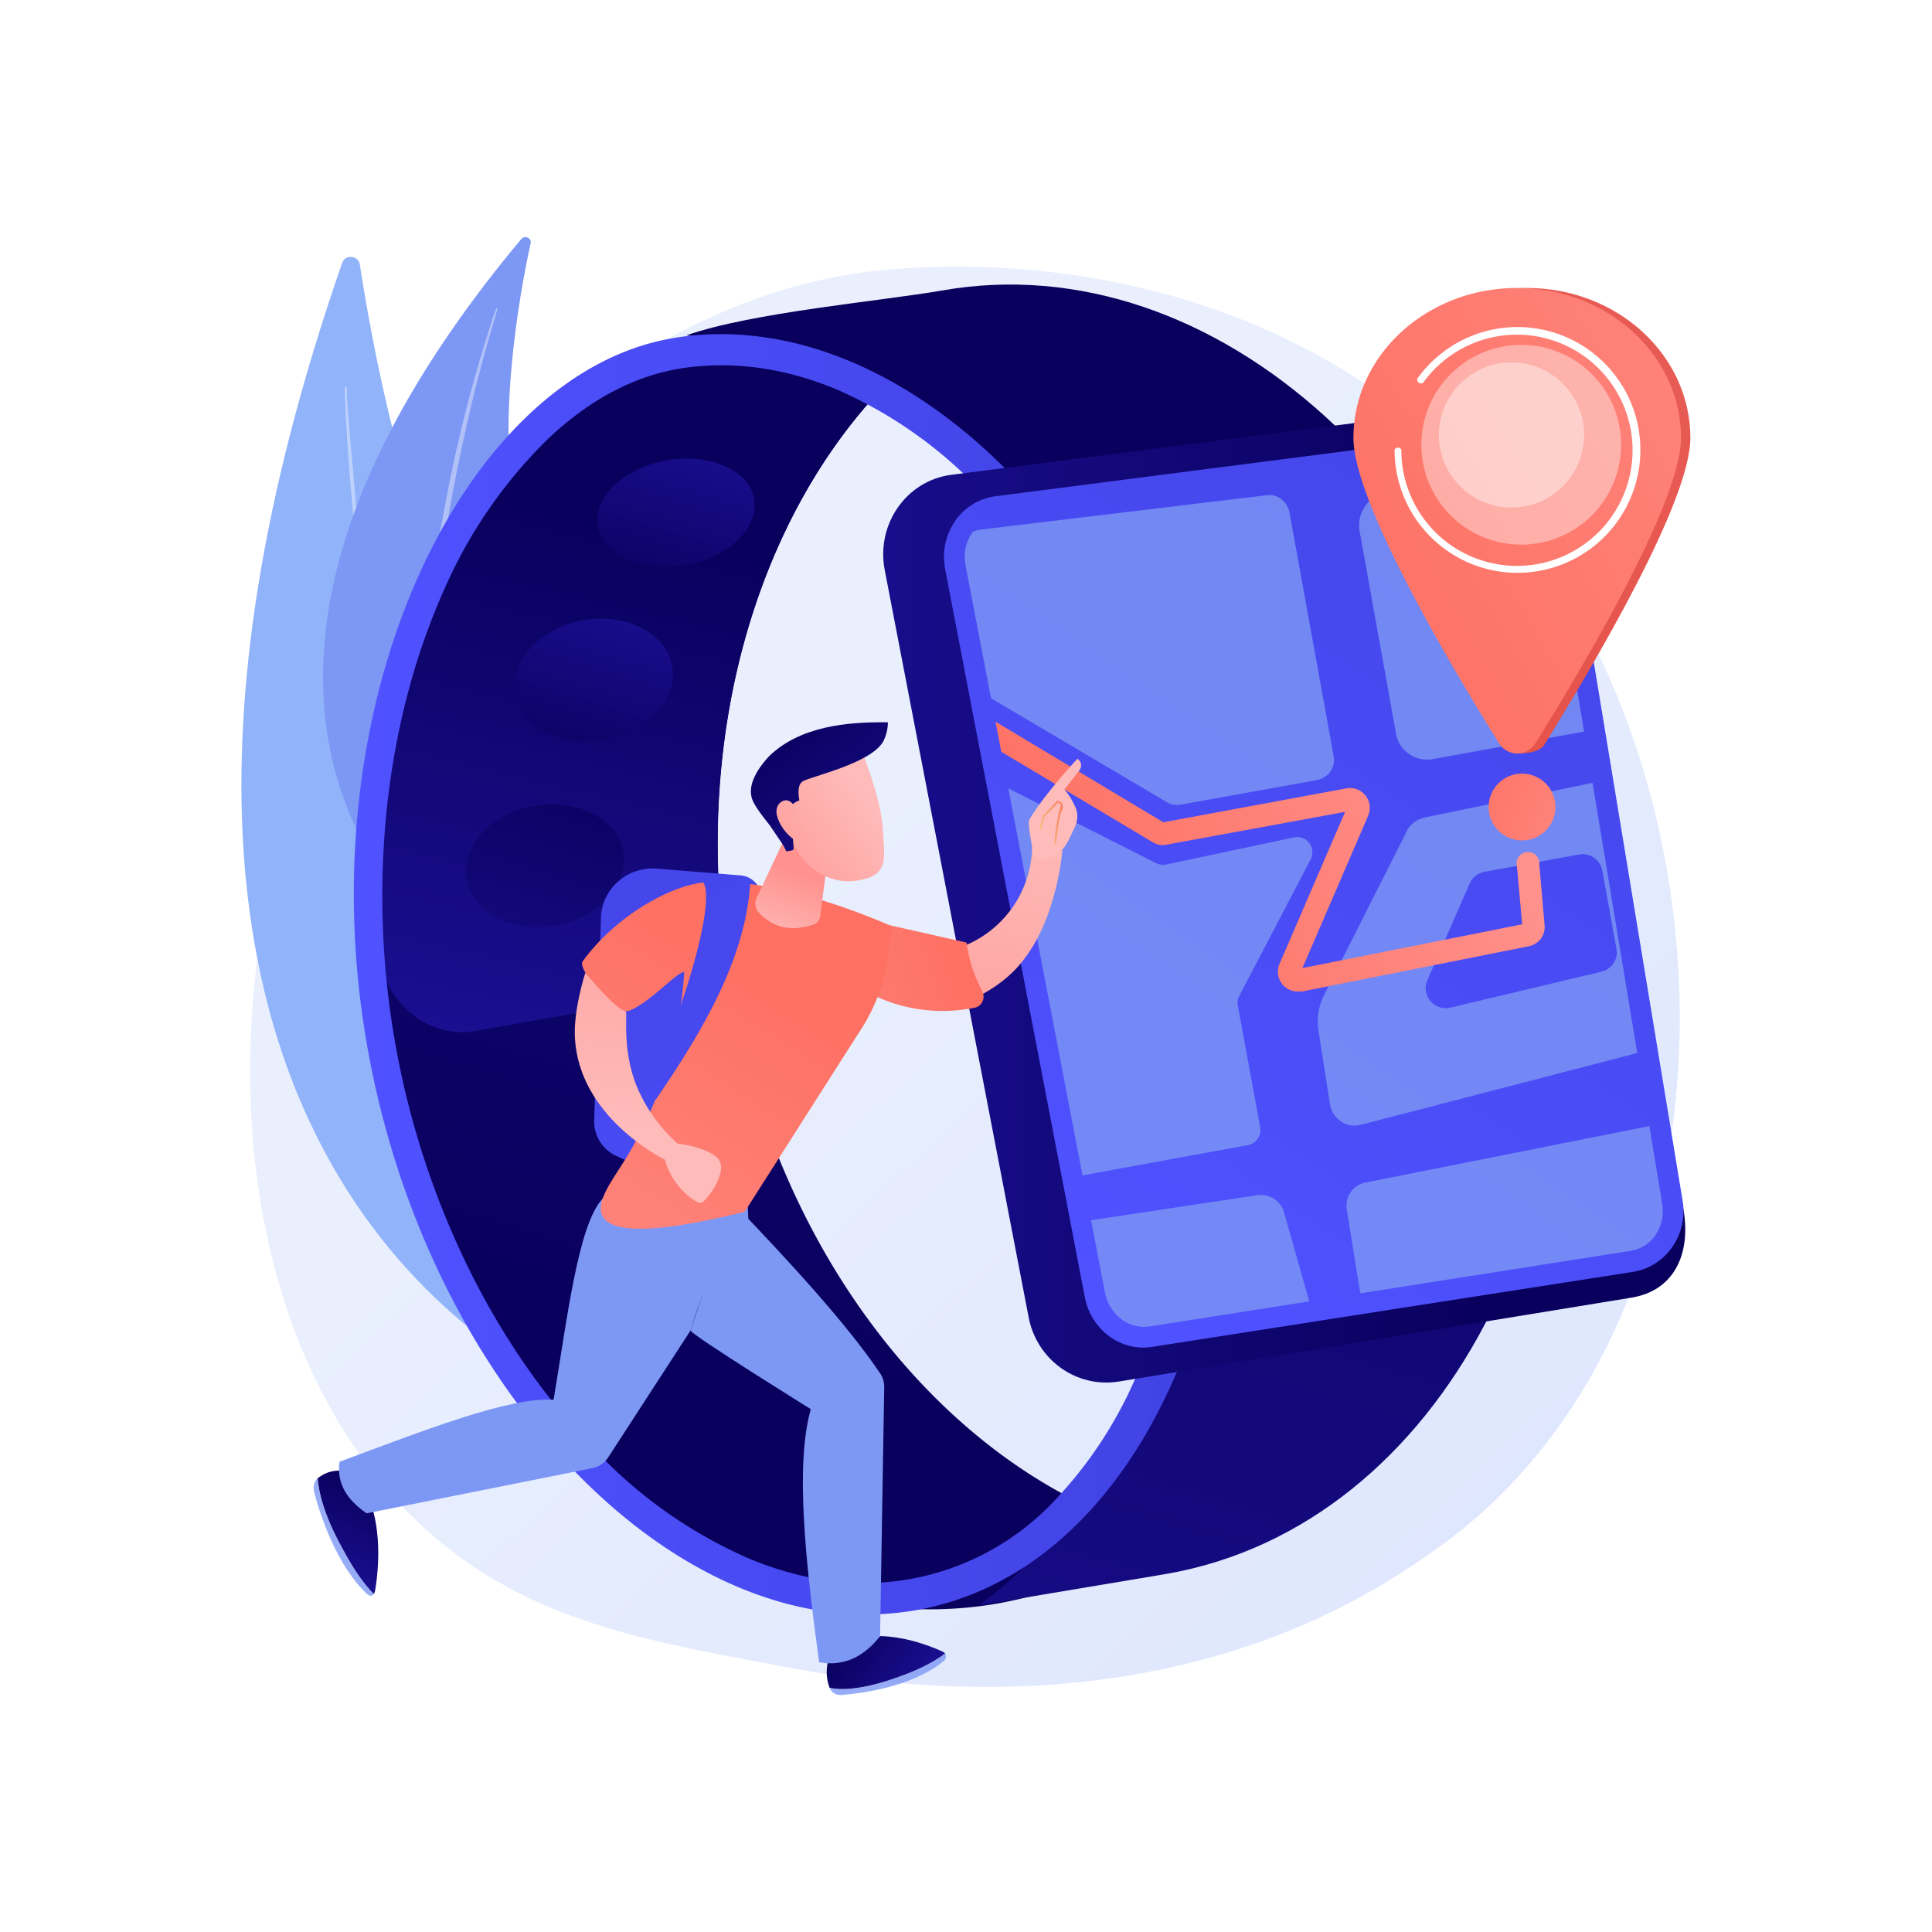 <svg xmlns="http://www.w3.org/2000/svg" viewBox="0 0 3710 3710" xmlns:v="https://vecta.io/nano"><path fill="#fff" d="M0 0h3710v3710H0z"/><linearGradient id="A" x1="3476.1" x2="1540.6" y1="3684.1" y2="1623.7" gradientUnits="userSpaceOnUse"><stop offset="0" stop-color="#dae3fe"/><stop offset="1" stop-color="#e9effd"/></linearGradient><path fill="url(#A)" d="M2895 2857c-71 74-135 117-184 150-478 319-1023 227-1192 196-272-51-502-87-700-265-448-405-426-1251-84-1775 41-62 383-569 930-641l32-3c85-9 609-57 1037 302 61 51 159 143 251 284 334 516 335 1315-90 1752"/><path fill="#91b3fa" d="M657 505c6-17 31-15 34 3 26 171 108 617 288 870 292 412 443 1042 188 1327 0 0-1149-361-510-2200"/><path fill="#fff" d="M666 745v14l1 15 2 28 15 171a5937 5937 0 0 0 111 677 4592 4592 0 0 0 65 249l9 27 8 28 9 27 17 54 19 54 5 13 5 14 10 27 10 26 11 27 11 26 11 27 23 52q48 104 106 202a2 2 0 0 1-3 2q-60-97-109-201l-24-52-11-27-11-26-11-27-11-26-10-27-5-13-5-14q-78-216-128-440l-13-56-12-56-11-56-5-28-5-28a4991 4991 0 0 1-76-626l-1-28-1-14v-15a2 2 0 0 1 4 0" opacity=".4"/><path fill="#7d97f4" d="M1001 459c7-8 20-2 18 8-22 100-69 363-23 541 76 288 28 668-172 772 0 0-560-439 177-1321"/><path fill="#fff" d="m956 593-3 8-2 8-5 16a2995 2995 0 0 0-58 229 3328 3328 0 0 0-62 400 2142 2142 0 0 0-4 269q4 68 15 134l-3 1a1176 1176 0 0 1-24-270 2170 2170 0 0 1 42-403 2774 2774 0 0 1 90-361l5-16 3-8 3-8z" opacity=".4"/><linearGradient id="B" x1="1355.333" x2="2157.954" y1="2608.334" y2="-48.604" gradientUnits="userSpaceOnUse"><stop offset="0" stop-color="#09005d"/><stop offset="1" stop-color="#1a0f91"/></linearGradient><path fill="url(#B)" d="M1403 1899c-94-531 87-1030 421-1267a791 791 0 0 0-341-17c-591 98-855 720-735 1400s643 1156 1169 1064q174-32 315-133c-396-108-736-515-829-1047"/><linearGradient id="C" x1="884.199" x2="1637.39" y1="2335.501" y2="-157.768" gradientUnits="userSpaceOnUse"><stop offset="0" stop-color="#09005d"/><stop offset="1" stop-color="#1a0f91"/></linearGradient><use href="#M" fill="url(#C)"/><linearGradient id="D" x1="1284.36" x2="1041.8" y1="1021.247" y2="2039.537" gradientUnits="userSpaceOnUse"><stop offset="0" stop-color="#09005d"/><stop offset="1" stop-color="#1a0f91"/></linearGradient><use href="#M" fill="url(#D)"/><linearGradient id="E" x1="1124.2" x2="903.008" y1="1435.147" y2="2085.131" gradientUnits="userSpaceOnUse"><stop offset="0" stop-color="#09005d"/><stop offset="1" stop-color="#1a0f91"/></linearGradient><path fill="url(#E)" d="M1197 1636c11 63-47 127-130 141-83 15-160-25-171-88s47-127 130-141c83-15 160 25 171 88"/><linearGradient id="F" x1="2272.978" x2="1442.944" y1="1011.123" y2="3758.496" gradientUnits="userSpaceOnUse"><stop offset="0" stop-color="#09005d"/><stop offset="1" stop-color="#1a0f91"/></linearGradient><path fill="url(#F)" d="M2323 1737c93 532-111 1109-445 1346l364-61c526-93 855-720 735-1400-119-680-643-1157-1169-1064-115 20-365 42-490 86 520 58 911 562 1005 1093"/><linearGradient id="G" x1="679.2" x2="2369" y1="1870.8" y2="1870.8" gradientUnits="userSpaceOnUse"><stop offset="0" stop-color="#4f52ff"/><stop offset="1" stop-color="#4042e2"/></linearGradient><path fill="url(#G)" d="m1299 709 5-1q149-24 303 40a844 844 0 0 1 283 202q134 142 229 339 99 207 141 445 43 241 25 469-17 223-88 402a809 809 0 0 1-184 289 502 502 0 0 1-264 138q-150 27-308-38a896 896 0 0 1-295-206q-142-145-242-344a1626 1626 0 0 1-159-911q26-217 108-401a922 922 0 0 1 198-288q117-111 248-135m-10-59c-395 69-702 688-584 1358 118 672 609 1162 1054 1084s699-692 581-1364c-119-673-601-1152-1046-1079z"/><linearGradient id="H" x1="1078.293" x2="1191.6" y1="1506.502" y2="1140.161" gradientUnits="userSpaceOnUse"><stop offset="0" stop-color="#09005d"/><stop offset="1" stop-color="#1a0f91"/></linearGradient><path fill="url(#H)" d="M1291 1279c11 64-48 127-131 142-83 14-159-25-170-89-11-63 47-126 130-141 83-14 159 25 171 88"/><linearGradient id="I" x1="1241.224" x2="1345.067" y1="1168.779" y2="832.843" gradientUnits="userSpaceOnUse"><stop offset="0" stop-color="#09005d"/><stop offset="1" stop-color="#1a0f91"/></linearGradient><path fill="url(#I)" d="M1448 958c10 56-49 113-132 127-83 15-159-18-168-74-10-55 49-112 132-127 83-14 159 19 168 74"/><linearGradient id="J" x1="2850.9" x2="1536.8" y1="1978.4" y2="1978.4" gradientUnits="userSpaceOnUse"><stop offset="0" stop-color="#09005d"/><stop offset="1" stop-color="#1a0f91"/></linearGradient><path fill="url(#J)" d="m2148 2653 984-161c83-13 115-84 101-168L3000 912c-14-83-89-141-170-129L1825 912c-85 12-143 95-126 183l276 1433c15 83 92 138 173 125"/><linearGradient id="K" x1="2013.2" x2="3374" y1="2455" y2="431.7" gradientUnits="userSpaceOnUse"><stop offset="0" stop-color="#4f52ff"/><stop offset="1" stop-color="#4042e2"/></linearGradient><path fill="url(#K)" d="M3138 2442c62-11 104-72 93-137L3004 929c-11-65-68-108-130-100l-963 124a112 112 0 0 0-78 49q-27 42-18 91l268 1397c12 64 70 107 132 96z"/><defs><path id="L" d="M2197 2548c-36 0-67-27-75-65l-268-1398q-6-33 12-61a72 72 0 0 1 50-32l963-123 11-1c36 0 68 28 74 67l228 1377q5 32-13 60a72 72 0 0 1-48 30l-922 145z"/><path id="M" d="M1824 632a791 791 0 0 0-341-17c-532 88-799 601-759 1199 6 104 95 182 187 166l329-58c87-16 148-101 141-200-30-463 146-879 443-1090"/></defs><clipPath id="N"><use href="#L"/></clipPath><g fill="#7d97f4" clip-path="url(#N)"><path d="M3020 950c-7-35-41-58-77-53l-278 47c-36 6-61 41-54 77l70 389c6 32 37 53 69 48l357-65zm221 1472c36-7 60-42 53-78l-39-199-634 126c-23 5-38 27-35 50l25 156c6 38 42 63 79 55zM2476 983l85 469c4 21-10 42-32 46l-261 47q-15 3-28-5l-335-198q-17-9-20-28l-36-252c-3-22 12-43 34-45l549-66c21-3 40 12 44 32m-613 494l358 181q9 4 19 2l245-52c24-5 43 20 32 42l-137 262q-5 9-3 19l43 234c3 16-8 31-24 34l-344 63c-15 2-30-8-34-23l-164-759zm207 870l345-52c23-3 45 11 51 34l62 219c8 29-12 57-42 59l-367 22c-23 1-43-15-48-37l-39-190c-5-26 12-51 38-55m543-187l570-148c25-6 40-30 35-55l-83-421c-5-26-30-42-56-37l-344 71q-23 6-34 26v1l-158 313q-17 34-11 70l22 141c5 28 32 46 59 39m128-278l81-185q9-19 29-23l181-33c21-4 41 10 45 31l27 150c4 20-9 39-29 44l-290 69c-31 7-57-24-44-53" opacity=".8"/></g><linearGradient id="O" x1="2040.1" x2="2775.9" y1="1774.2" y2="1346.2" gradientUnits="userSpaceOnUse"><stop offset="0" stop-color="#fe7062"/><stop offset="1" stop-color="#ff928e"/></linearGradient><path fill="url(#O)" d="M2492 1904a38 38 0 0 1-35-53l126-292-343 63q-14 3-27-5l-400-239a22 22 0 1 1 22-38l399 239 351-65a38 38 0 0 1 42 53l-126 292 422-84-10-111a22 22 0 1 1 43-3l10 115c2 20-11 37-30 41l-436 87z" clip-path="url(#N)"/><linearGradient id="P" x1="2790.6" x2="3154.9" y1="1504.7" y2="1628.7" gradientUnits="userSpaceOnUse"><stop offset="0" stop-color="#fe7062"/><stop offset="1" stop-color="#ff928e"/></linearGradient><circle cx="2922.7" cy="1549.7" r="64.2" fill="url(#P)"/><linearGradient id="Q" x1="1999.6" x2="3505" y1="1804.5" y2="420.1" gradientUnits="userSpaceOnUse"><stop offset="0" stop-color="#e1473d"/><stop offset="1" stop-color="#e9605a"/></linearGradient><path fill="url(#Q)" d="M3246 841c0 122-184 433-279 587q-10 19-54 19c-14 0-8-7-16-19-95-154-279-465-279-587 0-159 140-288 314-288s314 129 314 288"/><linearGradient id="R" x1="2529.6" x2="3911.6" y1="1199.8" y2="396" gradientUnits="userSpaceOnUse"><stop offset="0" stop-color="#fe7062"/><stop offset="1" stop-color="#ff928e"/></linearGradient><path fill="url(#R)" d="M3228 841c0 122-184 433-280 587a41 41 0 0 1-69 0c-96-154-280-465-280-587 0-159 141-288 314-288 174 0 315 129 315 288"/><g fill="#fff"><circle cx="2921.1" cy="854.2" r="191.8" opacity=".4" transform="rotate(315 2921 854)"/><circle cx="2902.5" cy="835.3" r="139.4" opacity=".4"/><path d="M2913 1100a236 236 0 0 1-235-236 7 7 0 0 1 13 0 222 222 0 1 0 44-132 7 7 0 1 1-11-8 236 236 0 1 1 189 376"/></g><path fill="#7d97f4" d="M1593 3241q6 14 22 14c36-3 135-14 198-66q6-7 2-14c-17 13-44 29-89 45-69 25-110 26-133 21" opacity=".8"/><linearGradient id="S" x1="1617.062" x2="1759.459" y1="3142.598" y2="3249.902" gradientUnits="userSpaceOnUse"><stop offset="0" stop-color="#09005d"/><stop offset="1" stop-color="#1a0f91"/></linearGradient><path fill="url(#S)" d="M1601 3163s-24 36-8 78c23 5 64 4 133-21 45-16 72-32 89-45l-4-3c-35-16-132-54-210-9"/><g fill="#7d97f4"><path d="M1326 2555c4 10 231 151 231 151-30 105-11 289 16 486 49 9 87-12 117-50l8-479q0-14-8-26c-65-96-171-211-282-327z"/><path d="M610 2838q-10 11-7 26c10 39 42 142 103 198q7 5 12-1c-15-15-35-40-59-85-38-68-47-112-49-138" opacity=".8"/></g><linearGradient id="T" x1="699.457" x2="619.778" y1="2843.818" y2="3022.781" gradientUnits="userSpaceOnUse"><stop offset="0" stop-color="#09005d"/><stop offset="1" stop-color="#1a0f91"/></linearGradient><path fill="url(#T)" d="M682 2830s-38-18-71 8h-1c2 26 11 70 49 138 24 45 44 70 59 85l2-5c7-40 20-153-38-226"/><path fill="#7d97f4" d="M1437 2341c-61 66-88 140-111 214l-159 245q-11 15-28 19l-435 87c-38-26-58-58-52-99 159-59 326-125 411-119 26-154 47-336 94-386l279 16z"/><linearGradient id="U" x1="1905.6" x2="863.9" y1="3052.6" y2="1137.2" gradientUnits="userSpaceOnUse"><stop offset="0" stop-color="#4f52ff"/><stop offset="1" stop-color="#4042e2"/></linearGradient><path fill="url(#U)" d="m1260 2254-76-34a73 73 0 0 1-43-69l13-387c1-57 50-100 107-96l161 13c26 2 45 27 40 53l-101 520z"/><linearGradient id="V" x1="1988.958" x2="1779.276" y1="1552.67" y2="2276.481" gradientUnits="userSpaceOnUse"><stop offset="0" stop-color="#febbba"/><stop offset="1" stop-color="#ff928e"/></linearGradient><path fill="url(#V)" d="M1982 1627a209 209 0 0 1-153 197c1 12 5 38 24 62q15 19 28 26c46-24 73-52 89-75 61-82 70-204 70-204z"/><linearGradient id="W" x1="1845.763" x2="1222.314" y1="1813.029" y2="2029.449" gradientUnits="userSpaceOnUse"><stop offset="0" stop-color="#fe7062"/><stop offset="1" stop-color="#ff928e"/></linearGradient><path fill="url(#W)" d="m1634 1760 47 153a308 308 0 0 0 191 22c14-3 21-19 14-32a281 281 0 0 1-30-93z"/><linearGradient id="X" x1="1439.2" x2="869.1" y1="1827.1" y2="2735.8" gradientUnits="userSpaceOnUse"><stop offset="0" stop-color="#fe7062"/><stop offset="1" stop-color="#ff928e"/></linearGradient><path fill="url(#X)" d="M1358 1694c-69 4-177 66-239 152-12 16 67 104 89 95 41-16 95-78 106-74a789 789 0 0 1-110 354c-29 47-61 87-47 114 23 44 155 21 273-8l227-356q36-58 47-128l9-64s-204-94-355-85"/><linearGradient id="Y" x1="1486.9" x2="1536.3" y1="1819.6" y2="1678.6" gradientUnits="userSpaceOnUse"><stop offset="0" stop-color="#febbba"/><stop offset="1" stop-color="#ff928e"/></linearGradient><path fill="url(#Y)" d="m1512 1599-60 127q-4 13 3 24c15 17 48 46 108 25q10-4 12-15l15-116z"/><linearGradient id="Z" x1="1664.8" x2="1418.9" y1="1525.7" y2="1713.8" gradientUnits="userSpaceOnUse"><stop offset="0" stop-color="#febbba"/><stop offset="1" stop-color="#ff928e"/></linearGradient><path fill="url(#Z)" d="M1652 1434s41 102 43 156c3 54 14 89-43 100s-105-20-131-74c0 0-41-83-32-117 9-33 163-65 163-65"/><linearGradient id="a" x1="1497.7" x2="1726.9" y1="1369.5" y2="1664.5" gradientUnits="userSpaceOnUse"><stop offset="0" stop-color="#09005d"/><stop offset="1" stop-color="#1a0f91"/></linearGradient><path fill="url(#a)" d="M1477 1452c-36 39-37 64-34 78 3 13 14 28 36 56l25 37 6 12 11-2q3-1 3-4l-2-28c-19-17-15-55 13-64-3-16-3-33 9-38 26-11 129-35 152-75q9-18 9-37c-80-1-169 8-228 65"/><linearGradient id="b" x1="1638.1" x2="1391.4" y1="1485.8" y2="1674.6" gradientUnits="userSpaceOnUse"><stop offset="0" stop-color="#febbba"/><stop offset="1" stop-color="#ff928e"/></linearGradient><path fill="url(#b)" d="M1542 1587s-15-65-42-47c-27 19 14 74 35 76z"/><linearGradient id="c" x1="1235.5" x2="1332.9" y1="2167.2" y2="1464.9" gradientUnits="userSpaceOnUse"><stop offset="0" stop-color="#febbba"/><stop offset="1" stop-color="#ff928e"/></linearGradient><path fill="url(#c)" d="M1378 2224c-19-18-58-26-77-28-21-19-48-48-69-90-42-80-25-165-31-165-15 0-64-57-77-73 0 0-23 70-20 125 8 151 165 230 173 234 10 44 53 82 69 83 7 1 56-61 32-86"/><linearGradient id="d" x1="1958.7" x2="917.1" y1="3023.6" y2="1108.3" gradientUnits="userSpaceOnUse"><stop offset="0" stop-color="#4f52ff"/><stop offset="1" stop-color="#4042e2"/></linearGradient><path fill="url(#d)" d="M1235 2075c40-12 169-402 102-385 25-14 63-9 104 0-7 145-88 285-182 422z"/><linearGradient id="e" x1="1824.2" x2="1603" y1="2103.1" y2="2606.5" gradientUnits="userSpaceOnUse"><stop offset="0" stop-color="#febbba"/><stop offset="1" stop-color="#ff928e"/></linearGradient><path fill="url(#e)" d="M2015 1645c3 5-17 16-31-6-1-11-12-57-7-66 31-51 92-116 92-116 13 10 4 22 4 22l-29 37q13 15 22 36 6 17-1 34c-5 10-11 25-18 36-12 21-32 23-32 23"/><linearGradient id="f" x1="2005.26" x2="2059.482" y1="1599.566" y2="1582.989" gradientUnits="userSpaceOnUse"><stop offset="0" stop-color="#f9b776"/><stop offset="1" stop-color="#f47960"/></linearGradient><path fill="url(#f)" d="M2028 1620h-3a334 334 0 0 1 12-74q-1-3-5-5l-26 27-7 25h-3l7-27 28-29 1 1q6 1 8 7 3 5-2 14c-5 11-10 60-10 61"/></svg>
